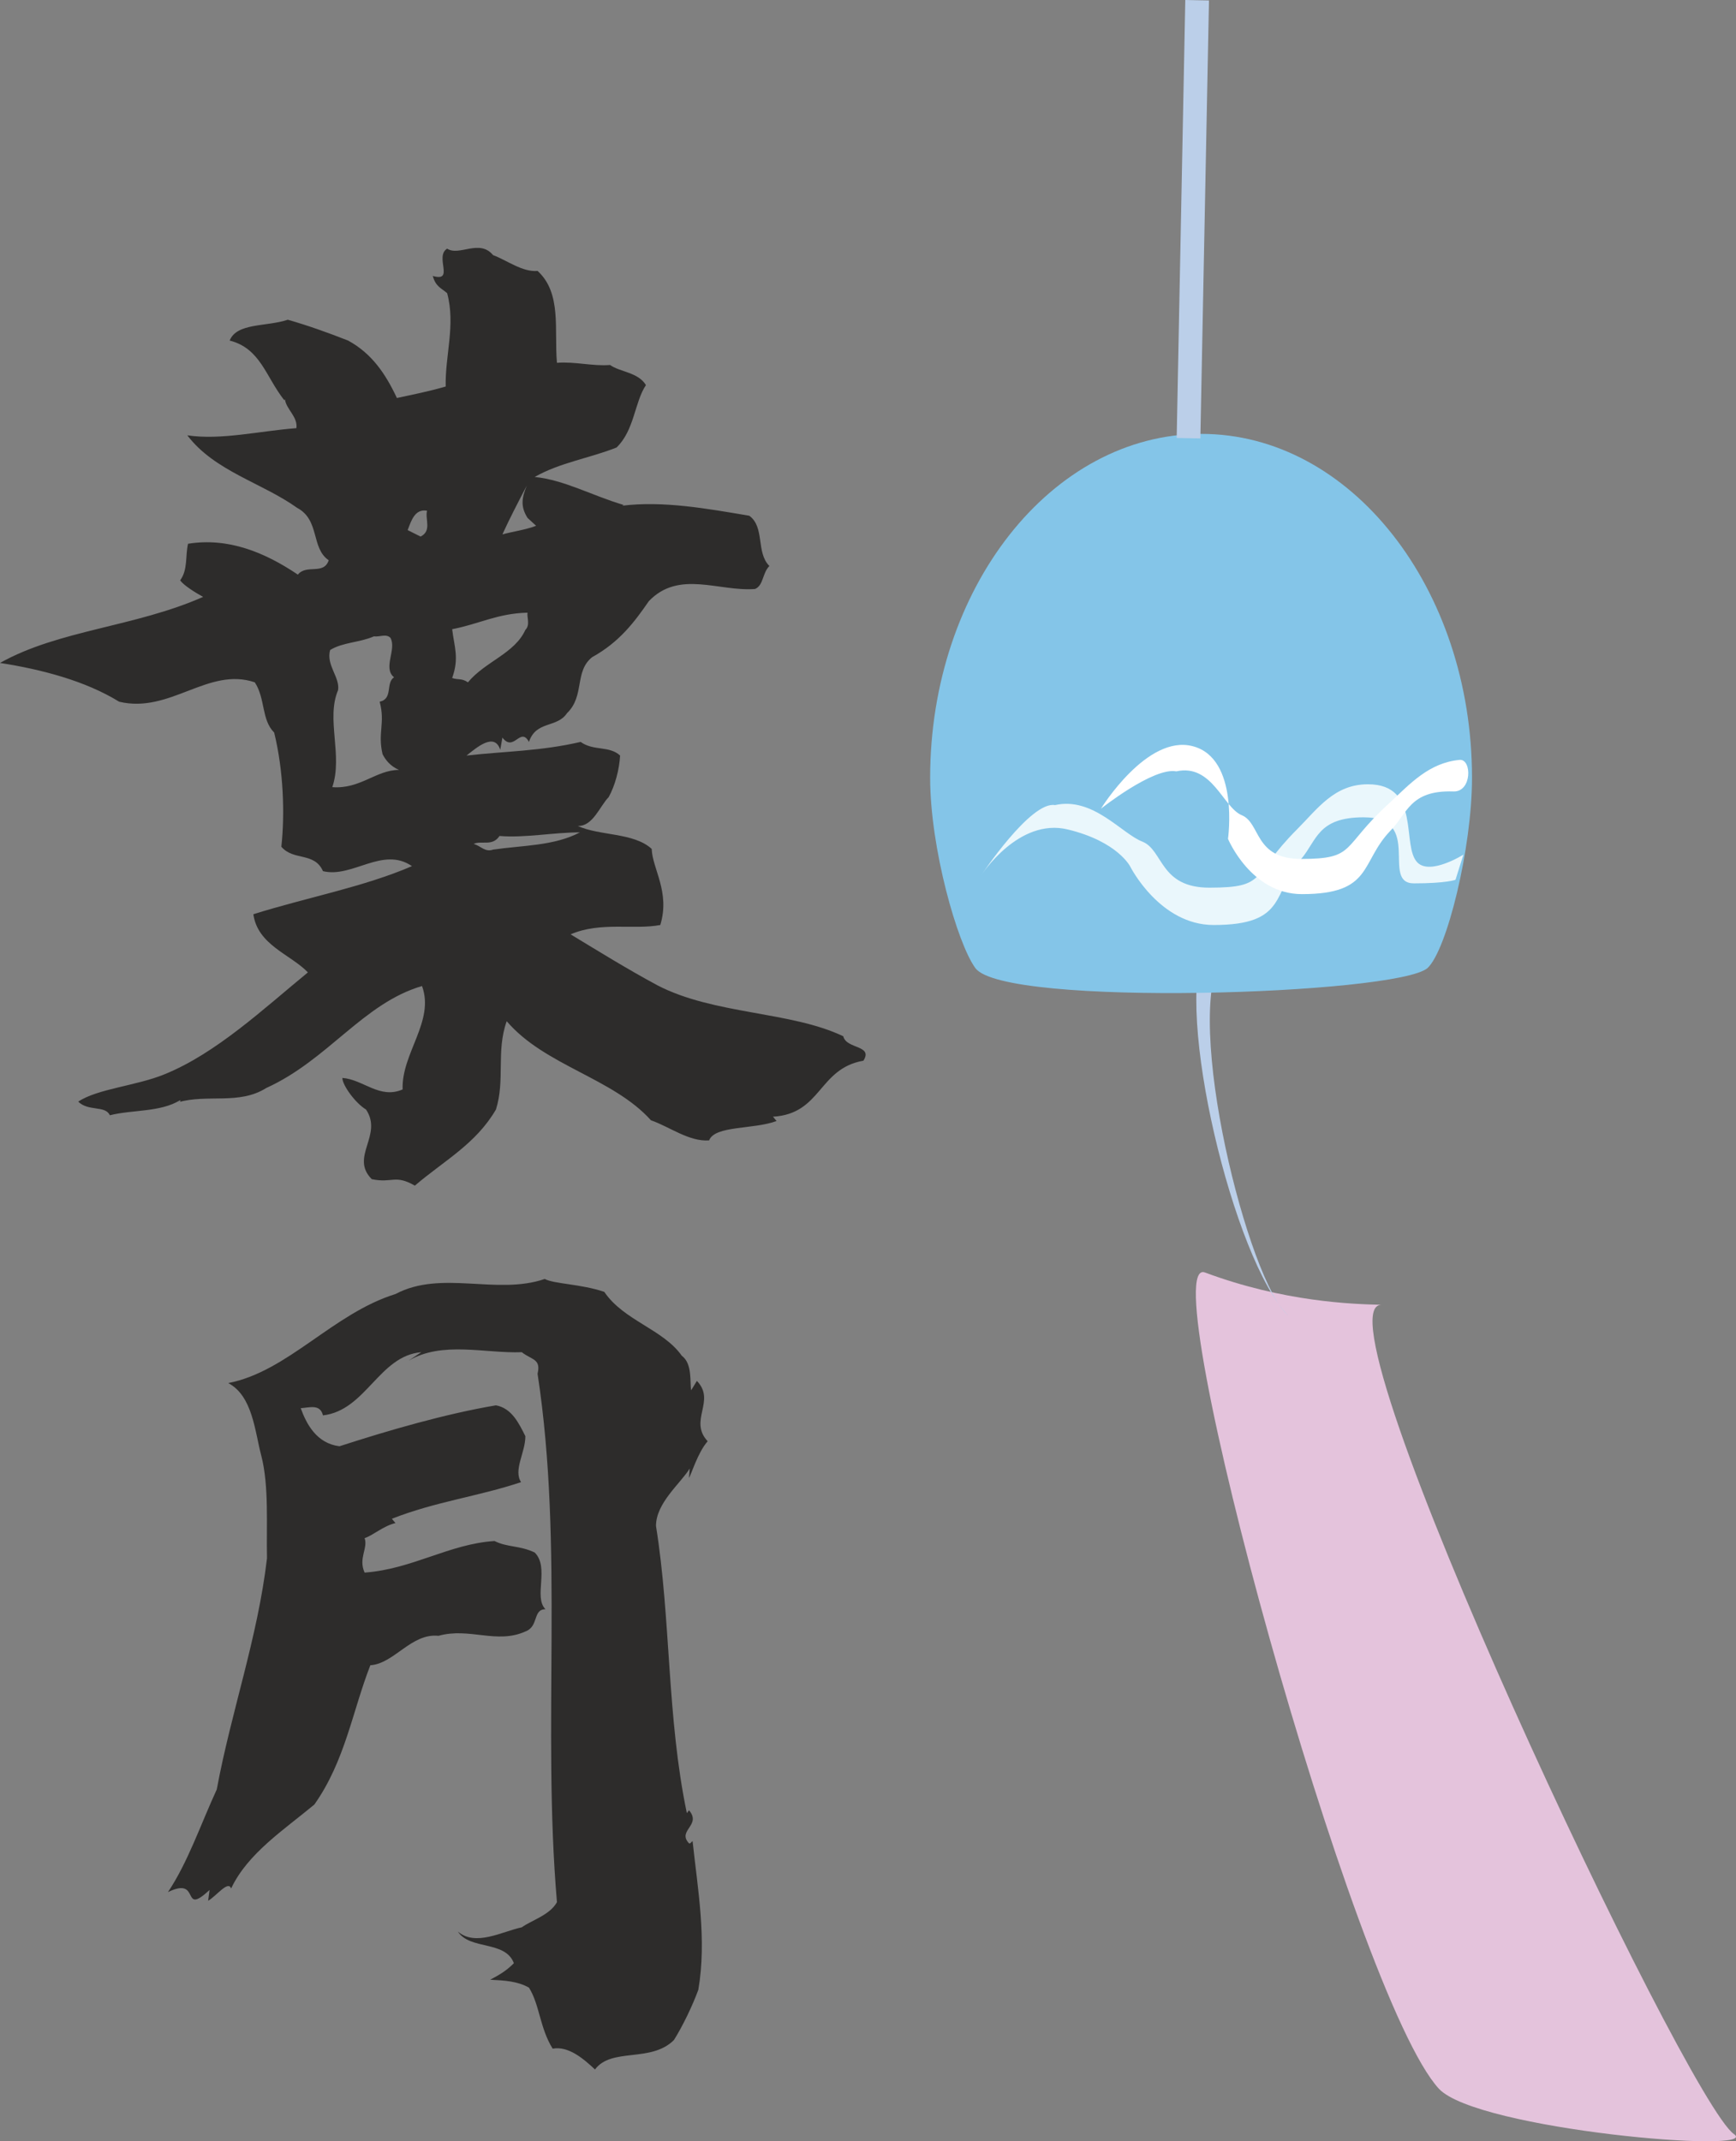 <svg height="286.302" viewBox="0 0 174.155 214.727" width="232.207" xmlns="http://www.w3.org/2000/svg"><rect x="0" y="0" width="174.155" height="214.727" fill="#808080" stroke="none"/><path style="fill:#e4c3dc" d="M330.11 440.529c7.92 2.952 14.76 3.168 17.712 3.24-7.2-.144 30.528 79.848 35.352 83.16 2.88 2.016-25.704-.432-29.592-4.536-8.568-9.288-28.944-83.952-23.472-81.864z" transform="translate(-209.222 -312.922)"/><path style="fill:#bbcfe9" d="M330.11 407.769c-3.168 6.408 2.88 31.608 8.352 37.08-3.96-3.24-10.656-29.736-6.624-36.216z" transform="translate(-209.222 -312.922)"/><path style="fill:#84c5e8" d="M352.43 410c1.944-1.8 4.464-12.023 4.464-19.08 0-19.007-12.168-34.487-27.144-34.487-15.048 0-27.216 15.48-27.216 34.488 0 7.056 2.736 16.632 4.536 19.08 2.88 3.96 42.264 2.664 45.36 0z" transform="translate(-209.222 -312.922)"/><path style="fill:#eaf7fc" d="M307.646 400.713s4.968-7.488 7.416-7.056c3.816-.864 6.696 2.88 8.784 3.672 2.088.864 1.728 4.608 6.696 4.608 5.904 0 4.104-1.152 8.784-5.832 2.088-2.088 3.744-4.536 7.128-4.536 5.4 0 3.312 6.192 4.968 7.848 1.296 1.296 4.608-.792 4.608-.792l-.792 2.52s-.864.36-4.176.36c-3.384 0 1.008-6.624-5.04-6.624-4.608 0-4.68 2.304-6.264 4.176-2.952 3.312-1.296 6.624-8.784 6.624-5.4 0-8.352-5.832-8.352-5.832s-1.224-2.52-6.264-3.744c-4.968-1.224-8.712 4.608-8.712 4.608z" transform="translate(-209.222 -312.922)"/><path style="fill:#fff" d="M319.67 394.017s5.256-4.176 7.56-3.744c3.6-.792 4.68 3.6 6.552 4.392 1.944.792 1.224 4.392 5.976 4.392 5.544 0 3.96-1.152 8.784-5.544 2.16-2.016 4.032-4.104 7.128-4.392 1.224-.072 1.224 3.24-.648 3.168-4.392-.144-4.608 2.232-6.336 3.96-3.024 3.168-1.728 6.336-8.856 6.336-5.112 0-7.416-5.544-7.416-5.544s1.152-8.064-3.528-9.288c-4.608-1.224-9.216 6.264-9.216 6.264z" transform="translate(-209.222 -312.922)"/><path style="fill:none;stroke:#bbcfe9;stroke-width:2.376;stroke-miterlimit:10.433" d="m329.318 312.945-.864 43.92" transform="translate(-209.222 -312.922)"/><path style="fill:#2d2c2b" d="M258.686 338.505c1.368.504 2.952 1.728 4.464 1.584 2.448 2.232 1.656 5.904 1.944 9.216 1.8-.144 3.6.36 5.328.216 1.008.72 2.808.72 3.6 2.016-1.152 1.728-1.152 4.536-2.952 6.264-2.736 1.08-5.688 1.512-8.208 2.952 2.952.288 5.76 1.872 8.928 2.808l-.144.072c4.104-.504 8.496.288 12.744 1.008 1.584 1.152.648 3.672 2.016 5.04-.72.72-.576 1.944-1.44 2.304-3.6.288-7.632-1.944-10.656 1.224-1.44 2.088-2.952 4.104-5.688 5.616-1.8 1.44-.72 3.888-2.52 5.616-1.008 1.512-3.096.72-3.816 2.88-.864-1.584-1.512 1.08-2.664-.432l-.216 1.224c-.576-1.8-2.376-.216-3.384.576 3.816-.432 7.416-.432 11.448-1.368 1.296.936 2.88.36 3.96 1.368-.072 1.368-.504 3.024-1.152 4.176-.864.864-1.584 2.952-3.096 2.88 2.16 1.008 5.616.648 7.416 2.304.072 2.016 1.872 4.32.864 7.632-2.664.504-5.976-.36-9 .936 2.736 1.656 5.76 3.528 8.712 5.112 5.688 2.952 13.392 2.592 18.648 5.112.288 1.296 3.024.864 2.016 2.448-4.536.792-4.176 5.328-9.072 5.616l.36.432c-2.304.864-6.192.432-6.768 1.944-2.016.144-3.96-1.368-5.832-2.016-3.816-4.248-10.656-5.472-14.472-9.936-1.08 3.024-.144 5.904-1.08 8.856-2.016 3.456-5.184 5.112-8.136 7.632-2.016-1.152-2.232-.216-4.32-.648-2.232-2.232 1.152-4.392-.576-6.984-1.08-.648-2.376-2.448-2.376-3.168 2.088.144 3.744 2.16 6.048 1.152-.144-3.6 3.24-6.84 1.944-10.368-5.904 1.728-9.432 7.416-15.624 10.224-2.736 1.728-5.904.576-8.856 1.44.144 0 .288-.072.216-.216-2.016 1.224-4.752.936-7.056 1.512-.432-1.008-2.16-.36-3.168-1.368 1.944-1.296 5.832-1.584 8.64-2.736 5.184-2.088 10.008-6.624 14.4-10.224-1.728-1.8-5.04-2.736-5.472-5.832 5.256-1.656 11.088-2.736 15.912-4.824-2.952-2.016-5.976 1.224-8.928.504-.864-1.944-2.952-1.008-4.176-2.448.36-3.312.216-7.632-.72-11.448-1.296-1.296-.864-3.384-1.944-5.04-4.68-1.584-8.496 3.168-13.608 1.944-3.384-2.088-7.776-3.24-11.952-3.888 5.904-3.312 13.536-3.6 20.376-6.624-.792-.432-1.944-1.152-2.304-1.656.792-1.08.504-2.448.792-3.672 4.032-.648 7.704.864 11.016 3.096.864-1.08 2.592.072 3.096-1.44-1.8-1.224-.864-4.032-3.168-5.256-3.528-2.52-8.28-3.672-11.016-7.272 3.384.504 7.2-.432 10.944-.72.144-1.152-1.008-1.872-1.152-2.88l-.072.072c-1.872-2.376-2.376-5.184-5.472-5.976.72-1.8 3.672-1.368 5.832-2.088 2.016.576 4.032 1.296 6.048 2.088 2.376 1.296 3.744 3.312 4.896 5.76 1.656-.36 3.168-.648 4.896-1.152-.072-3.096 1.008-6.192.144-9.36-.576-.504-1.152-.648-1.44-1.728 2.232.648.144-1.944 1.44-2.736 1.224.792 3.24-1.008 4.608.648zm.936 28.008c1.008-.288 2.232-.432 3.384-.864l-.864-.792c-.72-1.152-.576-2.016-.072-3.24-.864 1.656-1.728 3.312-2.448 4.896zm-9.504-.432 1.296.648c1.152-.576.432-1.728.648-2.592-1.224-.216-1.584 1.008-1.944 1.944zm12.024 8.28c-3.024.072-4.896 1.152-7.56 1.656.216 1.8.72 2.88 0 4.896.648.216.936 0 1.584.432 1.728-2.088 4.68-2.88 5.76-5.256.504-.504.144-1.224.216-1.728zm-15.408 2.376c-1.512.648-3.096.576-4.392 1.368-.432 1.512 1.008 2.736.792 4.032-1.224 2.88.504 6.552-.576 9.72 2.808.216 4.392-1.728 6.696-1.728-.864-.36-1.368-1.008-1.656-1.584-.504-2.16.288-3.096-.288-5.256 1.368-.288.576-1.872 1.44-2.448-1.152-.936.288-2.808-.36-3.96-.432-.432-1.08-.072-1.656-.144zm12.6 20.016c-.72 1.08-1.8.432-2.592.792.72.216 1.152.864 1.944.576 2.952-.432 6.12-.36 8.712-1.728-2.664 0-5.544.576-8.064.36zm4.536 44.424c.936.504 3.672.504 5.976 1.296 1.944 2.88 5.904 3.744 7.776 6.408 1.08.792.792 2.664.936 3.456l.576-.936c1.944 2.016-.864 3.96 1.08 6.048-1.008 1.152-1.656 3.384-1.872 3.672l.072-.936c-.936 1.512-3.384 3.456-3.384 5.76 1.512 9.432 1.08 19.152 3.096 28.8l.216-.288c1.296 1.512-1.224 2.016 0 3.312.144.072.216-.144.36-.216.504 4.752 1.44 9.864.576 14.904-.576 1.584-1.584 3.672-2.448 5.04-2.304 2.304-6.264.72-7.92 2.952-1.152-1.08-2.664-2.376-4.248-2.088-1.296-2.088-1.296-4.392-2.376-6.12-1.152-.648-2.448-.72-3.888-.792.936-.504 1.584-.864 2.376-1.656-.864-2.304-4.392-1.296-5.616-3.168 1.8 1.512 4.392 0 6.408-.432 1.008-.72 2.808-1.224 3.528-2.52-1.512-17.712.72-35.568-1.944-52.992.36-1.512-.576-1.368-1.584-2.16-3.672.144-7.992-1.152-11.376.864l1.296-.864c-4.248.36-5.544 5.832-9.864 6.336-.288-1.152-1.296-.792-2.232-.72.576 1.584 1.584 3.528 3.888 3.816 4.896-1.584 10.584-3.24 15.696-4.104 1.584.288 2.304 1.8 2.952 3.096 0 1.656-1.224 3.384-.432 4.608-4.32 1.44-8.568 1.944-12.96 3.672l.36.432c-1.224.288-2.232 1.224-3.096 1.512.36 1.008-.648 2.016 0 3.456 4.824-.36 8.496-2.88 13.032-3.168 1.296.648 2.52.432 4.032 1.152 1.512 1.512-.144 4.464 1.08 5.688-1.296 0-.648 1.728-2.016 2.232-2.88 1.296-5.616-.432-8.712.432-2.736-.288-4.464 2.808-6.84 2.952-1.8 4.608-2.52 9.576-5.616 13.968-3.024 2.52-6.696 4.896-8.352 8.424-.288-.864-1.512.792-2.304 1.224l.144-1.08c-2.952 2.736-.792-1.44-4.176.216 2.016-3.024 3.24-6.696 4.896-10.296 1.44-7.776 4.104-15.192 5.04-23.184-.072-3.24.216-7.272-.576-10.296-.648-2.448-.864-5.976-3.312-7.272 5.976-1.152 10.512-6.984 16.776-8.928 4.608-2.448 10.152.144 14.976-1.512z" transform="translate(-209.222 -312.922)"/></svg>
